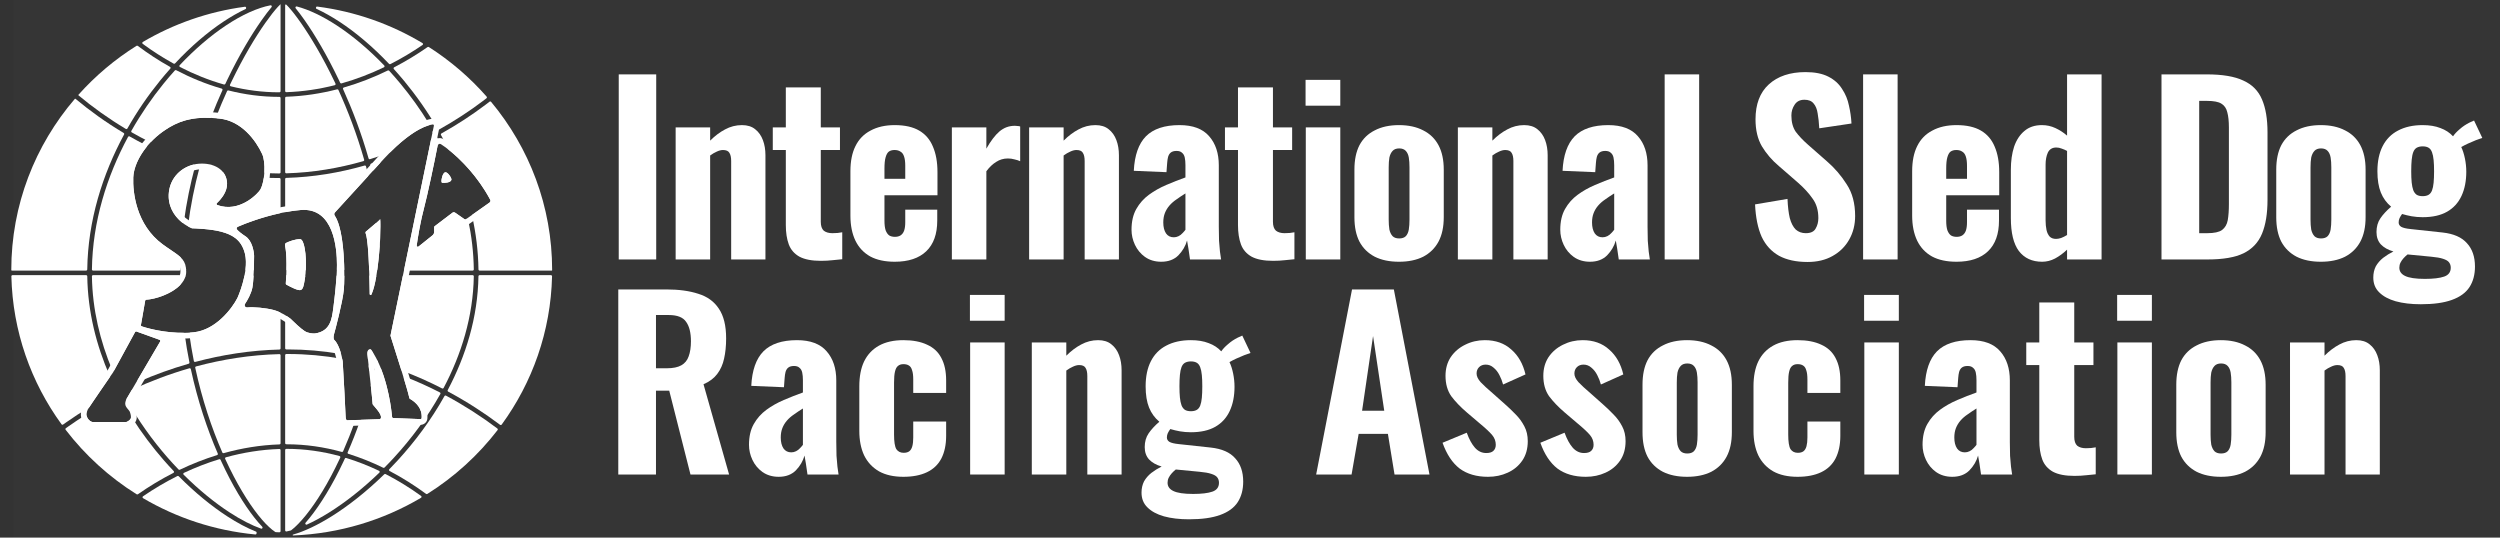 <svg width="186" height="40" viewBox="0 0 186 40" fill="none" xmlns="http://www.w3.org/2000/svg">
<rect x="0" y="0" width="186" height="40" fill="#333333" stroke="none"/>
<rect width="185" height="40" transform="translate(1)" fill="white" fill-opacity="0.01"/>
<path d="M36.205 7.188C36.237 7.225 36.232 7.281 36.193 7.311C36.094 7.387 35.995 7.463 35.894 7.539C34.908 8.282 33.83 8.989 32.676 9.632C32.635 9.655 32.583 9.64 32.56 9.6C31.809 8.3 30.959 7.095 30.06 6.01C29.811 5.711 29.559 5.421 29.304 5.14C29.266 5.098 29.278 5.032 29.328 5.006C30.205 4.551 31.036 4.044 31.811 3.502C31.84 3.482 31.878 3.481 31.907 3.5C33.512 4.525 34.96 5.769 36.205 7.188Z" fill="white"/>
<path d="M10.154 3.41C10.184 3.391 10.223 3.393 10.252 3.414C10.999 3.974 11.8 4.501 12.648 4.974C12.696 5.001 12.707 5.064 12.671 5.105C12.41 5.397 12.152 5.7 11.899 6.012C11.028 7.085 10.206 8.275 9.479 9.56C9.455 9.601 9.401 9.616 9.36 9.591C8.082 8.828 6.902 7.979 5.838 7.093C5.826 7.082 5.824 7.063 5.835 7.051C7.09 5.647 8.544 4.419 10.154 3.41Z" fill="white"/>
<path d="M5.567 7.357C2.617 10.797 0.84 15.239 0.84 20.089C0.84 20.112 0.859 20.131 0.883 20.131H6.406C6.453 20.131 6.492 20.093 6.492 20.047C6.54 16.409 7.629 12.972 9.232 10.006C9.253 9.966 9.239 9.916 9.2 9.892C7.898 9.117 6.698 8.253 5.618 7.353C5.603 7.34 5.58 7.342 5.567 7.357Z" fill="white"/>
<path d="M4.577 31.566C4.604 31.604 4.658 31.613 4.696 31.585C4.769 31.533 4.843 31.481 4.917 31.428C5.458 31.048 6.024 30.677 6.614 30.32C6.625 30.313 6.634 30.305 6.641 30.294C6.934 29.851 7.747 28.671 8.163 28.066C8.18 28.042 8.183 28.012 8.171 27.985C7.172 25.711 6.532 23.206 6.493 20.555C6.492 20.509 6.454 20.471 6.407 20.471H0.931C0.883 20.471 0.845 20.511 0.846 20.558C0.943 24.658 2.31 28.449 4.577 31.566Z" fill="white"/>
<path d="M6.313 30.907C6.37 30.871 6.446 30.912 6.462 30.978C6.476 31.035 6.499 31.09 6.533 31.142C6.623 31.279 6.77 31.379 6.87 31.396C6.874 31.397 6.878 31.397 6.882 31.397H9.386C9.396 31.397 9.406 31.396 9.416 31.392C9.534 31.345 9.744 31.22 9.744 31.057C9.744 31.03 9.784 31.017 9.799 31.04C10.531 32.202 11.344 33.276 12.19 34.245C12.432 34.522 12.677 34.79 12.924 35.05C12.963 35.091 12.951 35.159 12.9 35.185C11.965 35.661 11.082 36.198 10.261 36.772C10.233 36.792 10.195 36.793 10.166 36.775C8.126 35.498 6.336 33.87 4.884 31.977C4.854 31.939 4.863 31.885 4.901 31.858C4.972 31.807 5.043 31.756 5.115 31.706C5.501 31.434 5.901 31.168 6.313 30.907Z" fill="white"/>
<path d="M9.404 29.696C9.403 29.695 9.403 29.694 9.404 29.693L9.796 29.025C9.804 29.01 9.817 28.998 9.833 28.991C11.177 28.37 12.602 27.829 14.091 27.4C14.138 27.387 14.188 27.416 14.198 27.464C14.706 29.817 15.42 31.941 16.203 33.744C16.223 33.791 16.198 33.845 16.149 33.86C15.19 34.156 14.264 34.524 13.381 34.947C13.347 34.963 13.307 34.956 13.282 34.929C13.003 34.64 12.727 34.339 12.454 34.026C11.34 32.752 10.289 31.296 9.404 29.696Z" fill="white"/>
<path d="M10.351 28.386C10.275 28.419 10.2 28.335 10.242 28.264L11.918 25.406C11.945 25.36 11.924 25.301 11.874 25.283L10.156 24.663C10.116 24.648 10.072 24.665 10.051 24.702L8.505 27.538C8.471 27.6 8.379 27.596 8.351 27.53C7.449 25.381 6.877 23.032 6.839 20.557C6.838 20.51 6.877 20.471 6.925 20.471H13.341C13.388 20.471 13.426 20.509 13.426 20.556C13.428 20.751 13.431 20.945 13.436 21.138C13.437 21.16 13.429 21.182 13.413 21.198C12.762 21.877 11.547 22.262 10.884 22.297C10.843 22.299 10.809 22.329 10.802 22.369L10.484 24.185C10.477 24.226 10.5 24.265 10.539 24.279C11.105 24.472 12.331 24.77 13.649 24.763C13.693 24.763 13.73 24.794 13.736 24.837C13.835 25.563 13.955 26.273 14.094 26.964C14.102 27.008 14.076 27.05 14.033 27.063C12.756 27.428 11.525 27.876 10.351 28.386Z" fill="white"/>
<path d="M14.082 24.841C14.075 24.792 14.112 24.748 14.162 24.744C14.244 24.738 14.327 24.731 14.41 24.723C16.054 24.553 17.264 22.951 17.663 22.172C17.823 21.808 18.05 21.197 18.184 20.54C18.192 20.5 18.227 20.471 18.268 20.471H18.778C18.827 20.471 18.866 20.512 18.863 20.561C18.844 20.901 18.816 21.211 18.776 21.407C18.684 21.865 18.4 22.358 18.23 22.607C18.198 22.654 18.19 22.714 18.211 22.767C18.241 22.841 18.32 22.883 18.399 22.875C18.882 22.826 19.779 22.911 20.36 23.065C20.517 23.106 20.675 23.168 20.825 23.237C20.855 23.251 20.874 23.28 20.874 23.313V25.921C20.874 25.967 20.837 26.005 20.79 26.006C18.625 26.062 16.523 26.393 14.528 26.926C14.481 26.938 14.432 26.909 14.422 26.86C14.291 26.203 14.177 25.53 14.082 24.841Z" fill="white"/>
<path d="M13.813 20.524C13.819 20.503 13.799 20.488 13.786 20.505C13.775 20.52 13.769 20.538 13.769 20.557C13.769 20.578 13.797 20.583 13.803 20.562C13.805 20.556 13.806 20.549 13.808 20.543C13.81 20.537 13.812 20.53 13.813 20.524Z" fill="white"/>
<path d="M18.351 20.131C18.299 20.131 18.259 20.086 18.265 20.035C18.313 19.624 18.31 19.215 18.22 18.856C17.946 17.768 17.192 17.441 16.465 17.24C15.694 17.028 14.453 16.99 14.298 16.986C14.287 16.985 14.276 16.983 14.267 16.979C14.188 16.946 14.111 16.91 14.035 16.87C14.004 16.854 13.987 16.82 13.991 16.786C14.178 15.29 14.474 13.845 14.841 12.474C14.853 12.428 14.902 12.401 14.948 12.414C15.482 12.569 16.026 12.704 16.579 12.819C16.599 12.823 16.617 12.834 16.629 12.85C16.785 13.061 16.88 13.32 16.893 13.627C16.919 14.267 16.451 14.819 16.138 15.11C16.092 15.152 16.104 15.229 16.163 15.251C17.821 15.871 19.226 14.373 19.375 14.094C19.486 13.889 19.567 13.604 19.617 13.293C19.624 13.249 19.663 13.218 19.707 13.22C20.029 13.236 20.354 13.244 20.681 13.244C20.7 13.244 20.719 13.244 20.738 13.244C20.755 13.244 20.771 13.244 20.787 13.244C20.835 13.243 20.874 13.282 20.874 13.329V15.785C20.874 15.825 20.846 15.86 20.806 15.868C19.502 16.152 18.326 16.59 17.694 16.87C17.606 16.909 17.575 17.011 17.639 17.082C17.749 17.203 17.946 17.378 18.262 17.581C18.742 17.887 18.89 18.672 18.905 19.026C18.905 19.276 18.9 19.656 18.886 20.049C18.885 20.095 18.847 20.131 18.801 20.131H18.351Z" fill="white"/>
<path d="M13.847 20.038C13.842 19.963 13.77 19.97 13.769 20.046C13.769 20.066 13.776 20.084 13.787 20.099C13.812 20.13 13.851 20.097 13.848 20.056C13.848 20.05 13.848 20.044 13.847 20.038Z" fill="white"/>
<path d="M13.683 16.499C13.674 16.563 13.6 16.595 13.549 16.554C12.89 16.029 12.447 15.22 12.569 14.264C12.706 13.187 13.486 12.479 14.37 12.252C14.386 12.248 14.402 12.249 14.417 12.254C14.43 12.258 14.444 12.262 14.457 12.266C14.501 12.28 14.526 12.325 14.514 12.37C14.162 13.685 13.874 15.068 13.683 16.499Z" fill="white"/>
<path d="M10.899 10.939C10.933 10.896 10.919 10.832 10.87 10.808C10.453 10.598 10.044 10.379 9.645 10.151C9.603 10.127 9.549 10.142 9.527 10.185C7.953 13.104 6.887 16.48 6.839 20.045C6.838 20.093 6.877 20.131 6.924 20.131H13.341C13.388 20.131 13.426 20.093 13.427 20.047C13.429 19.761 13.436 19.476 13.448 19.193C13.449 19.169 13.44 19.146 13.422 19.13C13.246 18.965 13.018 18.811 12.739 18.622C12.549 18.494 12.335 18.35 12.098 18.176C10.127 16.726 9.872 14.307 9.915 13.202C9.943 12.494 10.305 11.678 10.899 10.939Z" fill="white"/>
<path d="M15.624 8.77C15.661 8.771 15.695 8.749 15.708 8.715C15.979 8.014 16.261 7.344 16.549 6.709C16.57 6.662 16.544 6.606 16.494 6.592C15.307 6.25 14.175 5.781 13.111 5.224C13.077 5.206 13.034 5.213 13.008 5.242C12.725 5.556 12.445 5.883 12.171 6.221C11.307 7.285 10.494 8.465 9.774 9.736C9.751 9.777 9.765 9.828 9.806 9.851C10.241 10.1 10.687 10.338 11.143 10.563C11.177 10.58 11.218 10.573 11.244 10.545C11.5 10.278 11.787 10.026 12.098 9.801C13.264 8.957 14.332 8.718 15.624 8.77Z" fill="white"/>
<path d="M15.482 12.209C15.606 12.242 15.731 12.275 15.857 12.306C15.738 12.264 15.612 12.232 15.482 12.209Z" fill="white"/>
<path d="M19.67 12.791C19.667 12.838 19.703 12.879 19.751 12.882C20.059 12.896 20.369 12.904 20.681 12.904C20.717 12.904 20.753 12.904 20.789 12.904C20.836 12.903 20.874 12.865 20.874 12.819V7.292C20.874 7.245 20.835 7.207 20.788 7.207C20.777 7.207 20.767 7.207 20.756 7.207C19.458 7.207 18.199 7.034 16.994 6.728C16.954 6.717 16.912 6.737 16.895 6.775C16.618 7.382 16.346 8.021 16.085 8.69C16.064 8.742 16.101 8.8 16.158 8.805C16.217 8.811 16.276 8.816 16.336 8.823C17.963 8.993 19.033 10.438 19.504 11.459C19.644 11.762 19.697 12.276 19.67 12.791Z" fill="white"/>
<path d="M21.217 18.305C21.217 18.308 21.217 18.311 21.218 18.314C21.307 18.757 21.323 19.43 21.311 20.044C21.311 20.092 21.349 20.131 21.397 20.131H21.559V20.471H21.302C21.3 20.471 21.299 20.473 21.299 20.474C21.289 20.711 21.276 20.925 21.263 21.097C21.261 21.131 21.278 21.162 21.308 21.178C21.631 21.353 22.177 21.641 22.372 21.577C22.55 21.518 22.6 21.224 22.649 20.942C22.656 20.898 22.664 20.854 22.672 20.811C22.686 20.733 22.699 20.651 22.71 20.566C22.717 20.515 22.677 20.471 22.626 20.471H22.415V20.131H22.671C22.716 20.131 22.753 20.096 22.756 20.051C22.808 18.986 22.637 17.793 22.329 17.793C21.946 17.793 21.515 17.962 21.291 18.071C21.262 18.085 21.239 18.108 21.224 18.134C21.218 18.144 21.216 18.156 21.216 18.167V18.297C21.216 18.3 21.216 18.303 21.217 18.305Z" fill="white"/>
<path d="M21.216 23.594C21.216 23.528 21.289 23.487 21.345 23.523C21.453 23.593 21.542 23.656 21.602 23.702C21.844 23.943 22.398 24.468 22.672 24.638C22.946 24.808 23.299 24.822 23.442 24.808C24.574 24.647 24.693 23.728 24.794 22.946L24.794 22.945L24.794 22.944L24.799 22.907C24.803 22.875 24.808 22.842 24.812 22.81C24.875 22.34 24.984 21.396 25.038 20.551C25.041 20.506 25.078 20.471 25.123 20.471H25.533C25.58 20.471 25.619 20.509 25.619 20.556C25.616 20.979 25.602 21.326 25.582 21.534C25.497 22.47 24.94 24.553 24.855 24.85C24.791 25.074 24.822 25.215 24.849 25.266C24.853 25.273 24.857 25.278 24.863 25.282C25.077 25.482 25.237 25.856 25.344 26.213C25.362 26.272 25.31 26.329 25.248 26.319C24.012 26.111 22.739 25.998 21.436 25.998C21.391 25.998 21.347 25.998 21.303 25.998C21.255 25.999 21.216 25.96 21.216 25.913V23.594Z" fill="white"/>
<path d="M25.063 20.043C25.061 20.091 25.1 20.131 25.149 20.131H25.529C25.577 20.131 25.616 20.093 25.615 20.045C25.588 18.658 25.424 16.81 24.904 16.042C24.855 15.971 24.856 15.874 24.914 15.811L27.38 13.111C27.399 13.09 27.407 13.061 27.4 13.034C27.345 12.813 27.289 12.594 27.23 12.377C27.218 12.331 27.17 12.304 27.124 12.317C25.268 12.848 23.314 13.178 21.3 13.235C21.253 13.236 21.216 13.274 21.216 13.32V15.683C21.216 15.736 21.265 15.776 21.318 15.767C21.667 15.704 22.021 15.655 22.372 15.625C24.855 15.412 25.069 18.516 25.069 19.706C25.069 19.812 25.067 19.925 25.063 20.043Z" fill="white"/>
<path d="M27.48 20.559C27.478 20.511 27.517 20.471 27.565 20.471H27.909C27.962 20.471 28.002 20.518 27.993 20.57C27.898 21.118 27.779 21.597 27.635 21.909C27.601 21.983 27.507 21.958 27.506 21.876C27.501 21.488 27.493 21.031 27.48 20.559Z" fill="white"/>
<path d="M27.989 20.131C28.031 20.131 28.067 20.1 28.073 20.058C28.153 19.491 28.212 18.885 28.251 18.329C28.212 17.77 28.156 17.217 28.086 16.671C28.077 16.604 27.996 16.573 27.944 16.618C27.839 16.708 27.722 16.808 27.607 16.905L27.607 16.905C27.466 17.024 27.329 17.14 27.225 17.231C27.191 17.26 27.186 17.309 27.202 17.35C27.341 17.691 27.42 18.861 27.463 20.049C27.465 20.095 27.503 20.131 27.549 20.131H27.989Z" fill="white"/>
<path d="M27.752 26.232C27.763 26.25 27.767 26.271 27.763 26.292C27.734 26.449 27.704 26.605 27.673 26.759C27.663 26.808 27.614 26.838 27.567 26.825C27.523 26.813 27.479 26.801 27.436 26.79C27.401 26.781 27.376 26.752 27.372 26.716C27.356 26.564 27.344 26.447 27.338 26.381C27.306 26.041 27.462 25.979 27.565 25.992C27.584 25.995 27.601 26.007 27.612 26.022C27.66 26.09 27.706 26.16 27.752 26.232Z" fill="white"/>
<path d="M25.407 26.691C25.442 26.697 25.469 26.724 25.475 26.759C25.484 26.807 25.491 26.851 25.497 26.891C25.568 28.11 25.711 30.624 25.711 30.93C25.711 31.209 25.782 31.274 25.827 31.272C25.831 31.272 25.835 31.271 25.84 31.271C25.843 31.27 25.848 31.27 25.852 31.269L26.319 31.253C26.38 31.251 26.423 31.31 26.403 31.366C26.127 32.146 25.832 32.884 25.527 33.575C25.51 33.614 25.467 33.633 25.425 33.622C24.121 33.261 22.751 33.055 21.334 33.055C21.323 33.055 21.313 33.055 21.302 33.055C21.255 33.055 21.216 33.017 21.216 32.97L21.216 26.423C21.216 26.377 21.254 26.339 21.301 26.338C21.346 26.338 21.391 26.338 21.436 26.338C22.794 26.338 24.121 26.463 25.407 26.691Z" fill="white"/>
<path d="M27.468 27.599C27.47 27.613 27.49 27.614 27.493 27.6C27.519 27.487 27.544 27.374 27.568 27.261C27.578 27.217 27.551 27.173 27.507 27.161C27.464 27.15 27.423 27.185 27.428 27.229C27.435 27.295 27.442 27.363 27.45 27.433L27.468 27.599Z" fill="white"/>
<path d="M26.87 31.234C26.834 31.235 26.803 31.258 26.792 31.291C26.502 32.127 26.19 32.915 25.867 33.652C25.846 33.698 25.871 33.752 25.92 33.767C26.819 34.046 27.684 34.396 28.51 34.801C28.543 34.817 28.583 34.811 28.609 34.784C28.853 34.539 29.096 34.285 29.335 34.023C30.597 32.648 31.785 31.061 32.761 29.312C32.785 29.27 32.769 29.218 32.726 29.196C31.902 28.773 31.044 28.383 30.155 28.036C30.089 28.01 30.022 28.071 30.043 28.139C30.255 28.84 30.419 29.411 30.456 29.61C30.461 29.638 30.477 29.662 30.502 29.676C30.947 29.928 31.427 30.391 31.37 31.108C31.366 31.151 31.328 31.183 31.283 31.182L29.254 31.103C29.211 31.101 29.176 31.068 29.172 31.025C29.102 30.235 28.872 28.761 28.352 27.439C28.342 27.415 28.322 27.396 28.297 27.389C28.2 27.359 28.102 27.33 28.004 27.301C27.956 27.287 27.907 27.317 27.896 27.365C27.801 27.803 27.698 28.233 27.589 28.654C27.587 28.664 27.586 28.674 27.587 28.684C27.656 29.324 27.714 29.885 27.722 30.049C27.723 30.069 27.73 30.088 27.743 30.103C27.768 30.133 27.795 30.164 27.823 30.197L27.823 30.197L27.823 30.197C28.104 30.524 28.482 30.964 28.3 31.165C28.288 31.179 28.269 31.185 28.25 31.186L26.87 31.234Z" fill="white"/>
<path d="M29.905 27.576C29.88 27.566 29.861 27.546 29.853 27.521C29.578 26.631 29.269 25.658 29.057 24.998C29.052 24.985 29.052 24.97 29.054 24.956L29.968 20.539C29.976 20.5 30.011 20.471 30.052 20.471H35.165C35.213 20.471 35.251 20.51 35.251 20.557C35.202 23.553 34.325 26.365 33.006 28.862C32.984 28.903 32.933 28.919 32.891 28.898C31.939 28.409 30.942 27.963 29.905 27.576Z" fill="white"/>
<path d="M28.001 26.865C28.011 26.817 28.074 26.809 28.095 26.852C28.103 26.867 28.11 26.883 28.118 26.898C28.135 26.935 28.101 26.975 28.061 26.963C28.018 26.951 27.992 26.908 28.001 26.865Z" fill="white"/>
<path d="M30.157 20.131C30.103 20.131 30.062 20.082 30.073 20.029L32.069 10.379C32.074 10.354 32.091 10.333 32.114 10.321C32.207 10.273 32.3 10.224 32.392 10.174C32.434 10.152 32.485 10.167 32.508 10.208C32.562 10.307 32.616 10.407 32.67 10.507C32.702 10.569 32.636 10.684 32.593 10.757C32.588 10.768 32.582 10.777 32.578 10.785C32.569 10.8 32.563 10.818 32.559 10.836C32.309 12.126 31.791 14.58 31.533 15.54C31.29 16.443 31.086 17.657 31.002 18.268C30.992 18.343 31.079 18.391 31.139 18.343L32.176 17.512C32.256 17.448 32.303 17.351 32.303 17.248V16.9C32.303 16.873 32.316 16.848 32.337 16.832L33.659 15.828C33.718 15.783 33.8 15.781 33.861 15.824L34.565 16.313C34.595 16.334 34.635 16.334 34.664 16.313L34.696 16.29C34.746 16.255 34.816 16.282 34.829 16.341C35.085 17.544 35.234 18.783 35.251 20.045C35.252 20.093 35.213 20.131 35.166 20.131H30.157Z" fill="white"/>
<path d="M32.222 9.879C32.2 9.891 32.174 9.871 32.179 9.847L32.195 9.772C32.201 9.742 32.241 9.736 32.256 9.762C32.28 9.804 32.265 9.856 32.222 9.879Z" fill="white"/>
<path d="M31.873 9.332C31.928 9.316 31.953 9.253 31.924 9.204C31.269 8.135 30.548 7.136 29.79 6.222C29.516 5.891 29.237 5.572 28.954 5.264C28.929 5.236 28.888 5.229 28.853 5.245C27.817 5.751 26.721 6.182 25.579 6.51C25.529 6.525 25.503 6.58 25.524 6.627C26.218 8.158 26.883 9.896 27.421 11.784C27.434 11.829 27.483 11.856 27.529 11.842C28.033 11.686 28.529 11.516 29.017 11.332C29.029 11.328 29.039 11.321 29.048 11.312C30.135 10.228 31.115 9.561 31.873 9.332Z" fill="white"/>
<path d="M28.279 12.127C28.338 12.062 28.27 11.96 28.186 11.988C27.997 12.051 27.806 12.112 27.615 12.171C27.571 12.185 27.545 12.231 27.557 12.275C27.588 12.389 27.619 12.505 27.648 12.62C27.665 12.686 27.749 12.707 27.795 12.657L28.279 12.127Z" fill="white"/>
<path d="M35.155 15.966C35.126 15.986 35.113 16.021 35.121 16.054C35.411 17.348 35.579 18.683 35.598 20.047C35.598 20.093 35.636 20.131 35.684 20.131H41.052C41.066 20.131 41.079 20.119 41.079 20.104L41.079 20.089C41.079 15.342 39.376 10.986 36.539 7.579C36.509 7.543 36.456 7.538 36.42 7.566C36.315 7.648 36.208 7.729 36.101 7.81C35.103 8.562 34.012 9.277 32.844 9.928C32.803 9.951 32.788 10.003 32.81 10.044C33.004 10.396 33.191 10.755 33.37 11.12C33.375 11.132 33.383 11.141 33.393 11.149C34.296 11.867 35.56 13.151 36.472 14.856C36.512 14.931 36.49 15.024 36.42 15.072L35.155 15.966Z" fill="white"/>
<path d="M31.795 36.748C31.765 36.767 31.727 36.765 31.698 36.744C30.858 36.125 29.952 35.549 28.989 35.044C28.938 35.017 28.927 34.949 28.968 34.908C29.178 34.694 29.387 34.474 29.594 34.248C30.87 32.856 32.076 31.247 33.068 29.47C33.091 29.429 33.142 29.414 33.183 29.436C34.565 30.177 35.845 31.008 37.002 31.88C37.04 31.908 37.047 31.962 37.019 31.999C35.58 33.869 33.81 35.48 31.795 36.748Z" fill="white"/>
<path d="M41.073 20.558C41.074 20.511 41.036 20.471 40.988 20.471H35.683C35.636 20.471 35.598 20.509 35.597 20.555C35.549 23.617 34.654 26.483 33.311 29.022C33.289 29.063 33.305 29.114 33.346 29.137C34.743 29.886 36.036 30.726 37.205 31.606C37.243 31.635 37.298 31.627 37.326 31.588C39.602 28.467 40.976 24.668 41.073 20.558Z" fill="white"/>
<path d="M21.81 39.84C21.778 39.841 21.764 39.8 21.79 39.781C21.798 39.775 21.807 39.771 21.817 39.768C22.646 39.534 23.633 39.066 24.683 38.408C25.926 37.629 27.276 36.572 28.589 35.286C28.615 35.261 28.655 35.254 28.688 35.271C29.623 35.752 30.507 36.303 31.328 36.896C31.378 36.932 31.374 37.006 31.322 37.037C28.523 38.693 25.28 39.698 21.81 39.84Z" fill="white"/>
<path d="M10.646 37.066C10.592 37.035 10.59 36.959 10.641 36.924C11.439 36.377 12.294 35.868 13.196 35.417C13.229 35.4 13.269 35.407 13.296 35.433C14.502 36.651 15.741 37.657 16.892 38.406C17.652 38.9 18.38 39.287 19.041 39.549C19.137 39.587 19.101 39.774 18.997 39.765C15.966 39.476 13.132 38.527 10.646 37.066Z" fill="white"/>
<path d="M18.218 0.502C18.316 0.489 18.355 0.633 18.265 0.675C17.73 0.927 17.177 1.243 16.617 1.615C15.43 2.404 14.2 3.455 13.024 4.718C12.997 4.747 12.954 4.754 12.92 4.735C12.109 4.289 11.34 3.792 10.62 3.263C10.571 3.227 10.575 3.153 10.627 3.122C12.904 1.781 15.473 0.869 18.218 0.502Z" fill="white"/>
<path d="M31.432 3.206C31.485 3.237 31.487 3.312 31.436 3.347C30.687 3.86 29.887 4.339 29.046 4.769C29.012 4.786 28.97 4.779 28.944 4.751C27.733 3.474 26.469 2.41 25.253 1.614C24.674 1.236 24.105 0.916 23.555 0.662C23.465 0.62 23.502 0.476 23.601 0.489C26.44 0.855 29.093 1.802 31.432 3.206Z" fill="white"/>
<path d="M20.864 0.32C20.869 0.32 20.874 0.324 20.874 0.33V6.782C20.874 6.829 20.836 6.867 20.789 6.867C20.778 6.867 20.767 6.867 20.756 6.867C19.521 6.867 18.321 6.706 17.17 6.421C17.118 6.408 17.091 6.351 17.113 6.303C17.149 6.226 17.186 6.151 17.222 6.075C18.108 4.233 19.015 2.735 19.743 1.7C20.107 1.183 20.424 0.783 20.67 0.515C20.739 0.439 20.802 0.375 20.857 0.323C20.859 0.321 20.861 0.32 20.864 0.32Z" fill="white"/>
<path d="M20.124 0.394C20.202 0.379 20.253 0.471 20.202 0.532C19.985 0.79 19.735 1.117 19.462 1.506C18.723 2.557 17.806 4.071 16.913 5.929C16.863 6.032 16.814 6.136 16.765 6.241C16.747 6.278 16.704 6.298 16.664 6.287C15.518 5.962 14.422 5.516 13.39 4.985C13.34 4.959 13.329 4.893 13.367 4.852C14.501 3.649 15.679 2.647 16.812 1.894C18.013 1.095 19.151 0.583 20.124 0.394Z" fill="white"/>
<path d="M16.542 33.666C16.559 33.706 16.603 33.726 16.644 33.714C17.973 33.343 19.363 33.111 20.791 33.064C20.837 33.063 20.874 33.025 20.874 32.979L20.874 26.431C20.874 26.384 20.834 26.345 20.786 26.347C18.643 26.402 16.562 26.732 14.587 27.262C14.543 27.274 14.517 27.318 14.526 27.362C15.035 29.729 15.754 31.862 16.542 33.666Z" fill="white"/>
<path d="M16.308 34.167C16.349 34.154 16.393 34.174 16.411 34.213C16.429 34.253 16.447 34.292 16.465 34.331C17.28 36.105 18.154 37.538 18.94 38.53C19.136 38.777 19.326 38.998 19.511 39.19C19.573 39.255 19.509 39.361 19.424 39.331C18.737 39.088 17.941 38.683 17.085 38.126C15.992 37.415 14.815 36.465 13.661 35.316C13.62 35.274 13.632 35.205 13.685 35.18C14.524 34.786 15.401 34.444 16.308 34.167Z" fill="white"/>
<path d="M20.478 39.578C20.49 39.585 20.503 39.59 20.516 39.591C20.594 39.598 20.669 39.602 20.742 39.602C20.75 39.602 20.758 39.601 20.767 39.601C20.775 39.601 20.784 39.601 20.793 39.601C20.838 39.6 20.874 39.562 20.874 39.517V33.489C20.874 33.441 20.834 33.403 20.786 33.405C19.418 33.451 18.085 33.67 16.808 34.022C16.757 34.036 16.731 34.091 16.753 34.138C16.761 34.156 16.768 34.172 16.776 34.189C17.584 35.946 18.444 37.354 19.209 38.32C19.592 38.804 19.948 39.172 20.258 39.418C20.336 39.48 20.409 39.533 20.478 39.578Z" fill="white"/>
<path d="M22.734 38.892C22.673 38.961 22.748 39.067 22.832 39.029C23.347 38.796 23.907 38.493 24.496 38.124C25.679 37.383 26.965 36.382 28.223 35.166C28.265 35.125 28.254 35.055 28.201 35.029C27.419 34.656 26.604 34.332 25.759 34.074C25.718 34.061 25.674 34.081 25.657 34.12C25.624 34.191 25.591 34.262 25.558 34.332C24.726 36.107 23.835 37.539 23.037 38.532C22.934 38.659 22.833 38.779 22.734 38.892Z" fill="white"/>
<path d="M25.314 34.046C25.336 33.999 25.31 33.943 25.259 33.929C24.005 33.589 22.69 33.395 21.334 33.395C21.323 33.395 21.312 33.395 21.301 33.395C21.254 33.395 21.216 33.433 21.216 33.48V39.458C21.216 39.511 21.264 39.551 21.316 39.541C21.416 39.522 21.52 39.498 21.628 39.469C21.639 39.467 21.649 39.462 21.657 39.455C21.673 39.443 21.689 39.431 21.706 39.418C22.019 39.172 22.38 38.803 22.769 38.319C23.547 37.353 24.424 35.944 25.248 34.188C25.27 34.141 25.292 34.094 25.314 34.046Z" fill="white"/>
<path d="M25.179 6.694C25.162 6.656 25.119 6.636 25.079 6.647C23.862 6.96 22.596 7.155 21.299 7.198C21.253 7.2 21.216 7.237 21.216 7.283V12.81C21.216 12.858 21.256 12.896 21.304 12.895C23.285 12.838 25.208 12.512 27.035 11.989C27.08 11.976 27.107 11.929 27.094 11.884C26.552 9.982 25.88 8.232 25.179 6.694Z" fill="white"/>
<path d="M25.409 6.205C25.369 6.216 25.326 6.197 25.308 6.159C25.272 6.082 25.236 6.005 25.2 5.929C24.312 4.071 23.401 2.557 22.666 1.506C22.422 1.158 22.198 0.86 21.998 0.616C21.947 0.552 22.004 0.459 22.083 0.48C22.976 0.716 23.992 1.195 25.059 1.894C26.217 2.652 27.425 3.661 28.588 4.873C28.627 4.915 28.615 4.983 28.563 5.008C27.562 5.487 26.506 5.895 25.409 6.205Z" fill="white"/>
<path d="M21.298 0.344C21.29 0.336 21.28 0.332 21.269 0.331C21.241 0.328 21.216 0.35 21.216 0.379V6.773C21.216 6.821 21.256 6.859 21.304 6.858C22.537 6.816 23.742 6.633 24.904 6.34C24.956 6.327 24.983 6.27 24.96 6.222C24.937 6.173 24.913 6.124 24.89 6.075C24.01 4.233 23.108 2.735 22.384 1.7C22.022 1.182 21.707 0.783 21.462 0.514C21.402 0.449 21.348 0.392 21.298 0.344Z" fill="white"/>
<path d="M32.851 13.538C32.821 13.296 32.956 12.859 33.117 12.819C33.302 12.773 33.609 13.244 33.587 13.372C33.55 13.594 33.06 13.622 32.904 13.598C32.874 13.593 32.855 13.569 32.851 13.538Z" fill="white"/>
<path fill-rule="evenodd" clip-rule="evenodd" d="M28.263 11.512L28.264 11.511C28.997 10.72 29.701 10.095 30.345 9.648C30.982 9.206 31.59 8.918 32.129 8.84C32.503 8.786 32.766 9.124 32.7 9.444L32.521 10.31C32.678 10.251 32.863 10.26 33.032 10.367C33.939 10.937 35.675 12.461 36.85 14.657C36.992 14.922 36.911 15.248 36.668 15.419L34.912 16.659C34.735 16.784 34.498 16.785 34.32 16.662L33.77 16.279L32.731 17.068V17.248C32.731 17.479 32.626 17.698 32.444 17.843L31.407 18.674C31.215 18.828 30.963 18.815 30.787 18.693L29.492 24.954C29.713 25.641 30.026 26.627 30.298 27.512C30.538 28.289 30.756 29.02 30.845 29.386C31.325 29.695 31.867 30.264 31.796 31.141C31.774 31.426 31.527 31.617 31.267 31.607L29.238 31.527C29.015 31.519 28.825 31.369 28.764 31.16C28.745 31.257 28.701 31.358 28.619 31.449C28.508 31.572 28.365 31.607 28.265 31.611L25.884 31.694C25.873 31.695 25.859 31.696 25.843 31.697C25.576 31.706 25.423 31.513 25.363 31.383C25.302 31.252 25.283 31.095 25.283 30.93C25.283 30.641 25.143 28.171 25.071 26.934C25.044 26.758 24.985 26.477 24.892 26.204C24.791 25.905 24.674 25.689 24.57 25.593C24.549 25.573 24.506 25.531 24.472 25.466L24.849 25.266C24.853 25.273 24.857 25.278 24.863 25.282C25.234 25.628 25.44 26.497 25.497 26.891C25.568 28.11 25.711 30.624 25.711 30.93C25.711 31.209 25.782 31.274 25.827 31.272C25.831 31.272 25.835 31.271 25.84 31.271C25.843 31.27 25.848 31.27 25.852 31.269L28.25 31.186C28.269 31.185 28.288 31.179 28.3 31.165C28.482 30.964 28.104 30.524 27.823 30.197L27.823 30.197L27.823 30.197C27.795 30.164 27.768 30.133 27.743 30.103C27.73 30.088 27.723 30.069 27.722 30.049C27.71 29.794 27.576 28.575 27.468 27.599C27.406 27.032 27.353 26.547 27.338 26.381C27.337 26.38 27.337 26.379 27.337 26.378C27.336 26.366 27.335 26.354 27.335 26.342C27.332 26.293 27.334 26.25 27.339 26.212C27.365 26.02 27.482 25.982 27.565 25.992C27.584 25.995 27.601 26.007 27.612 26.022C28.67 27.52 29.075 29.93 29.172 31.025C29.176 31.068 29.211 31.101 29.254 31.103L31.283 31.182C31.328 31.183 31.366 31.151 31.37 31.108C31.427 30.391 30.947 29.928 30.502 29.676C30.477 29.662 30.461 29.638 30.456 29.61C30.366 29.119 29.5 26.374 29.057 24.998C29.052 24.985 29.052 24.97 29.054 24.956L32.28 9.358C32.292 9.303 32.247 9.252 32.191 9.26C32.127 9.27 32.06 9.283 31.992 9.3C31.947 9.311 31.901 9.324 31.855 9.338C31.852 9.339 31.85 9.34 31.847 9.34C30.985 9.61 29.84 10.439 28.579 11.799L24.914 15.811C24.856 15.874 24.855 15.971 24.904 16.042C25.668 17.171 25.665 20.634 25.582 21.534C25.497 22.47 24.94 24.553 24.855 24.85C24.791 25.074 24.822 25.215 24.849 25.266L24.472 25.466C24.391 25.317 24.367 25.108 24.41 24.872C24.177 25.049 23.879 25.175 23.503 25.229L23.494 25.23L23.485 25.231C23.291 25.25 22.83 25.237 22.445 24.998C22.271 24.89 22.038 24.692 21.838 24.512C21.639 24.333 21.445 24.147 21.318 24.022C21.127 23.877 20.669 23.587 20.25 23.476C19.709 23.332 18.864 23.256 18.442 23.298C18.194 23.323 17.922 23.194 17.814 22.925C17.799 22.889 17.788 22.851 17.781 22.814C17.542 23.18 17.209 23.602 16.796 23.986C16.2 24.541 15.403 25.047 14.454 25.146C13.703 25.223 12.95 25.186 12.284 25.099C12.377 25.253 12.387 25.451 12.288 25.62L9.785 29.888C9.779 29.902 9.77 29.925 9.762 29.951C9.756 29.972 9.751 29.991 9.747 30.008C9.745 30.02 9.744 30.027 9.744 30.031C9.747 30.038 9.756 30.059 9.79 30.102C9.809 30.126 9.824 30.145 9.844 30.168C9.858 30.184 9.874 30.203 9.895 30.228C9.935 30.278 9.99 30.348 10.035 30.431L10.047 30.452L10.056 30.474C10.095 30.573 10.172 30.813 10.172 31.057C10.172 31.325 10.004 31.505 9.903 31.591C9.791 31.686 9.666 31.75 9.576 31.786C9.511 31.812 9.445 31.823 9.386 31.823H6.882C6.861 31.823 6.831 31.821 6.797 31.815C6.658 31.791 6.534 31.723 6.444 31.656C6.347 31.585 6.251 31.49 6.175 31.375C5.907 30.967 6.036 30.5 6.151 30.272C6.173 30.227 6.228 30.144 6.274 30.075C6.33 29.99 6.405 29.878 6.493 29.748C6.669 29.488 6.898 29.153 7.126 28.821C7.55 28.202 7.973 27.589 8.051 27.477L9.675 24.5C9.755 24.353 9.899 24.259 10.056 24.237C10.053 24.196 10.055 24.154 10.062 24.112L10.38 22.296C10.422 22.055 10.627 21.885 10.861 21.872C11.258 21.851 11.936 21.674 12.508 21.35C13.1 21.016 13.425 20.618 13.425 20.216C13.425 19.991 13.393 19.844 13.347 19.736C13.302 19.63 13.233 19.535 13.118 19.429C12.997 19.318 12.839 19.205 12.619 19.055C12.581 19.029 12.541 19.003 12.5 18.975C12.31 18.847 12.088 18.697 11.844 18.517C9.699 16.94 9.443 14.337 9.487 13.185C9.537 11.906 10.5 10.431 11.846 9.457C13.331 8.382 14.686 8.223 16.381 8.4C18.241 8.594 19.404 10.223 19.893 11.281C20.074 11.673 20.123 12.255 20.099 12.78C20.074 13.31 19.968 13.894 19.753 14.294C19.683 14.425 19.528 14.608 19.34 14.787C19.141 14.976 18.872 15.192 18.549 15.378C17.905 15.748 17.002 16.019 16.012 15.649C15.63 15.506 15.588 15.038 15.845 14.799C16.147 14.519 16.483 14.083 16.465 13.644C16.45 13.276 16.276 13.016 16 12.843C15.71 12.661 15.295 12.568 14.829 12.605C13.954 12.675 13.124 13.299 12.994 14.318C12.865 15.331 13.511 16.175 14.376 16.563C14.687 16.573 15.825 16.623 16.579 16.831C16.769 16.883 16.974 16.947 17.178 17.035C17.174 16.974 17.18 16.912 17.197 16.852C17.243 16.683 17.366 16.55 17.52 16.482C18.422 16.082 20.406 15.367 22.335 15.201C23.054 15.14 23.64 15.319 24.1 15.668C24.226 15.763 24.34 15.869 24.443 15.983C24.429 15.826 24.473 15.66 24.597 15.525L28.263 11.512ZM14.267 16.979C13.246 16.55 12.407 15.537 12.569 14.264C12.728 13.017 13.749 12.264 14.795 12.181C15.865 12.096 16.849 12.591 16.893 13.627C16.913 14.121 16.639 14.563 16.368 14.873C16.367 14.874 16.366 14.875 16.365 14.876C16.331 14.915 16.297 14.952 16.264 14.986C16.22 15.031 16.178 15.073 16.138 15.11C16.092 15.152 16.104 15.229 16.163 15.251C16.216 15.271 16.268 15.288 16.321 15.304C16.377 15.321 16.433 15.335 16.489 15.347C16.494 15.348 16.498 15.349 16.503 15.35C18.009 15.67 19.236 14.354 19.375 14.094C19.718 13.457 19.779 12.054 19.504 11.459C19.033 10.438 17.963 8.993 16.336 8.823C14.71 8.653 13.471 8.807 12.098 9.801C10.817 10.728 9.958 12.096 9.915 13.202C9.872 14.307 10.127 16.726 12.098 18.176C12.335 18.35 12.549 18.494 12.739 18.622C13.475 19.119 13.853 19.374 13.853 20.216C13.853 21.501 11.82 22.247 10.884 22.297C10.843 22.299 10.809 22.329 10.802 22.369L10.484 24.185C10.477 24.226 10.5 24.265 10.539 24.279C11.213 24.509 12.822 24.887 14.41 24.723C16.054 24.553 17.264 22.951 17.663 22.172C17.963 21.492 18.494 19.944 18.22 18.856C17.946 17.768 17.192 17.441 16.465 17.24C15.694 17.028 14.453 16.99 14.298 16.986C14.287 16.985 14.276 16.983 14.267 16.979ZM9.743 30.028C9.743 30.028 9.744 30.029 9.744 30.03C9.743 30.029 9.743 30.028 9.743 30.028ZM21.602 23.702C21.844 23.943 22.398 24.468 22.672 24.638C22.946 24.808 23.299 24.822 23.442 24.808C24.574 24.647 24.693 23.728 24.794 22.946L24.794 22.945L24.794 22.944C24.8 22.899 24.806 22.854 24.812 22.81C24.898 22.172 25.069 20.659 25.069 19.706C25.069 18.516 24.855 15.412 22.372 15.625C20.508 15.784 18.573 16.481 17.694 16.87C17.606 16.909 17.575 17.011 17.639 17.082C17.749 17.203 17.946 17.378 18.262 17.581C18.742 17.887 18.89 18.672 18.905 19.026C18.905 19.607 18.879 20.896 18.776 21.407C18.684 21.865 18.4 22.358 18.23 22.607C18.198 22.654 18.19 22.714 18.211 22.767C18.241 22.841 18.32 22.883 18.399 22.875C18.882 22.826 19.779 22.911 20.36 23.065C20.874 23.201 21.402 23.547 21.602 23.702ZM27.878 27.41C27.883 27.457 27.889 27.504 27.894 27.552L27.899 27.595C27.993 28.451 28.109 29.507 28.142 29.913C28.144 29.916 28.146 29.919 28.149 29.921L28.16 29.934C28.293 30.089 28.477 30.303 28.602 30.509C28.639 30.57 28.678 30.642 28.709 30.72C28.647 30.201 28.53 29.508 28.338 28.783C28.215 28.318 28.063 27.849 27.878 27.41ZM27.763 26.268C27.764 26.266 27.764 26.266 27.764 26.266C27.764 26.266 27.764 26.266 27.763 26.268ZM25.867 31.694L25.868 31.694C25.867 31.694 25.867 31.694 25.867 31.694ZM25.901 31.692C25.901 31.692 25.9 31.692 25.9 31.692C25.901 31.691 25.901 31.691 25.901 31.692ZM31.05 17.939C31.037 18.029 31.024 18.113 31.013 18.189C31.009 18.216 31.006 18.243 31.002 18.268C30.992 18.343 31.079 18.391 31.139 18.343L32.176 17.512C32.256 17.448 32.303 17.351 32.303 17.248V16.9C32.303 16.873 32.316 16.848 32.337 16.832L33.659 15.828C33.718 15.783 33.8 15.781 33.861 15.824L34.565 16.313C34.595 16.334 34.635 16.334 34.664 16.313L36.42 15.072C36.49 15.024 36.512 14.931 36.472 14.856C35.335 12.732 33.653 11.261 32.803 10.726C32.706 10.664 32.581 10.723 32.559 10.836C32.309 12.126 31.791 14.58 31.533 15.54C31.337 16.27 31.165 17.204 31.063 17.858C31.059 17.885 31.054 17.912 31.05 17.939ZM27.89 16.664C27.8 16.742 27.702 16.824 27.607 16.905C27.466 17.024 27.329 17.14 27.225 17.231C27.191 17.26 27.186 17.309 27.202 17.35C27.376 17.775 27.455 19.492 27.489 20.923C27.494 21.135 27.498 21.341 27.501 21.535C27.503 21.644 27.505 21.75 27.506 21.851C27.506 21.859 27.506 21.868 27.506 21.876C27.507 21.958 27.601 21.983 27.635 21.909C27.64 21.898 27.646 21.886 27.651 21.874C27.689 21.787 27.726 21.688 27.76 21.578C27.818 21.398 27.87 21.19 27.918 20.963C28.189 19.676 28.308 17.787 28.318 16.858C28.318 16.811 28.319 16.767 28.318 16.725C28.318 16.51 28.311 16.365 28.297 16.318C28.292 16.301 28.286 16.297 28.279 16.305C28.242 16.355 28.124 16.462 27.975 16.591C27.948 16.615 27.919 16.639 27.89 16.664ZM27.809 18.508C27.846 18.037 27.869 17.593 27.881 17.231C27.806 17.294 27.734 17.356 27.667 17.413C27.709 17.589 27.739 17.803 27.763 18.022C27.78 18.172 27.795 18.335 27.809 18.508ZM21.743 19.685C21.744 20.126 21.726 20.565 21.705 20.907C21.821 20.967 21.943 21.028 22.057 21.077C22.102 21.096 22.142 21.112 22.178 21.124C22.194 21.058 22.209 20.975 22.227 20.87C22.234 20.827 22.242 20.78 22.251 20.734C22.349 20.209 22.36 19.496 22.299 18.916C22.269 18.625 22.222 18.391 22.171 18.241C22.169 18.238 22.168 18.234 22.167 18.231C21.996 18.255 21.815 18.312 21.663 18.372C21.724 18.756 21.742 19.234 21.743 19.685ZM22.312 21.161C22.312 21.161 22.311 21.161 22.308 21.161C22.311 21.161 22.312 21.161 22.312 21.161ZM6.87 31.396C6.77 31.379 6.623 31.279 6.533 31.142C6.387 30.92 6.448 30.632 6.533 30.462C6.601 30.328 8.362 27.778 8.416 27.701L8.417 27.699C8.417 27.699 8.417 27.698 8.417 27.698C8.418 27.697 8.418 27.697 8.418 27.696L8.419 27.695L10.051 24.702C10.072 24.665 10.116 24.648 10.156 24.663L11.874 25.283C11.924 25.301 11.945 25.36 11.918 25.406L9.404 29.693C9.402 29.696 9.401 29.698 9.4 29.7C9.388 29.727 9.315 29.896 9.316 30.037C9.318 30.206 9.423 30.331 9.524 30.45C9.575 30.511 9.625 30.57 9.658 30.632C9.687 30.703 9.744 30.887 9.744 31.057C9.744 31.22 9.534 31.345 9.416 31.392C9.406 31.396 9.396 31.397 9.386 31.397H6.882C6.878 31.397 6.874 31.397 6.87 31.396ZM32.851 13.538C32.821 13.296 32.956 12.859 33.117 12.819C33.302 12.773 33.609 13.244 33.587 13.372C33.55 13.594 33.06 13.622 32.904 13.598C32.874 13.593 32.855 13.569 32.851 13.538ZM21.207 18.261C21.367 18.979 21.316 20.395 21.263 21.097C21.261 21.131 21.278 21.162 21.308 21.178C21.631 21.353 22.177 21.641 22.372 21.577C22.55 21.518 22.6 21.224 22.649 20.942L22.649 20.942C22.656 20.898 22.664 20.854 22.672 20.811C22.886 19.664 22.715 17.793 22.329 17.793C21.946 17.793 21.515 17.962 21.291 18.071C21.221 18.105 21.19 18.185 21.207 18.261Z" fill="white"/>
<path d="M46.034 19.304V5.534H48.822V19.304H46.034Z" fill="white"/>
<path d="M50.268 19.304V9.478H52.835V10.464C53.186 10.112 53.554 9.835 53.94 9.631C54.336 9.415 54.756 9.308 55.198 9.308C55.606 9.308 55.934 9.41 56.184 9.614C56.444 9.818 56.637 10.09 56.762 10.43C56.886 10.758 56.949 11.132 56.949 11.552V19.304H54.399V11.977C54.399 11.705 54.353 11.501 54.263 11.365C54.183 11.229 54.025 11.161 53.787 11.161C53.651 11.161 53.498 11.2 53.328 11.28C53.169 11.348 53.005 11.444 52.835 11.569V19.304H50.268Z" fill="white"/>
<path d="M61.083 19.406C60.403 19.406 59.87 19.304 59.484 19.1C59.099 18.884 58.833 18.578 58.685 18.182C58.538 17.785 58.465 17.303 58.465 16.737V11.161H57.495V9.478H58.465V6.503H61.066V9.478H62.493V11.161H61.066V16.499C61.066 16.805 61.139 17.026 61.286 17.162C61.445 17.286 61.66 17.349 61.932 17.349C62.069 17.349 62.199 17.343 62.324 17.332C62.448 17.309 62.562 17.292 62.663 17.281V19.287C62.505 19.309 62.278 19.332 61.983 19.355C61.689 19.389 61.389 19.406 61.083 19.406Z" fill="white"/>
<path d="M66.569 19.474C65.844 19.474 65.237 19.343 64.75 19.083C64.263 18.811 63.895 18.42 63.645 17.91C63.396 17.388 63.271 16.765 63.271 16.04V12.742C63.271 11.994 63.396 11.37 63.645 10.872C63.895 10.362 64.269 9.976 64.767 9.716C65.266 9.444 65.867 9.308 66.569 9.308C67.317 9.308 67.924 9.444 68.388 9.716C68.853 9.988 69.193 10.384 69.408 10.906C69.635 11.427 69.748 12.062 69.748 12.81V14.527H65.804V16.431C65.804 16.714 65.832 16.946 65.889 17.128C65.957 17.309 66.048 17.439 66.161 17.519C66.275 17.587 66.416 17.621 66.586 17.621C66.745 17.621 66.881 17.587 66.994 17.519C67.119 17.439 67.21 17.32 67.266 17.162C67.323 17.003 67.351 16.793 67.351 16.533V15.598H69.731V16.414C69.731 17.411 69.459 18.17 68.915 18.692C68.371 19.213 67.589 19.474 66.569 19.474ZM65.804 13.303H67.351V12.334C67.351 12.05 67.323 11.824 67.266 11.654C67.21 11.472 67.119 11.348 66.994 11.28C66.881 11.2 66.734 11.161 66.552 11.161C66.382 11.161 66.24 11.2 66.127 11.28C66.025 11.359 65.946 11.501 65.889 11.705C65.832 11.897 65.804 12.175 65.804 12.538V13.303Z" fill="white"/>
<path d="M70.819 19.304V9.478H73.385V11.059C73.714 10.481 74.037 10.056 74.355 9.784C74.683 9.5 75.069 9.359 75.51 9.359C75.59 9.359 75.658 9.364 75.715 9.376C75.782 9.376 75.845 9.387 75.901 9.41V11.994C75.777 11.937 75.635 11.892 75.477 11.858C75.318 11.812 75.153 11.79 74.984 11.79C74.666 11.79 74.377 11.875 74.117 12.045C73.856 12.203 73.612 12.436 73.385 12.742V19.304H70.819Z" fill="white"/>
<path d="M76.567 19.304V9.478H79.133V10.464C79.485 10.112 79.853 9.835 80.239 9.631C80.635 9.415 81.055 9.308 81.496 9.308C81.904 9.308 82.233 9.41 82.483 9.614C82.743 9.818 82.936 10.09 83.061 10.43C83.185 10.758 83.248 11.132 83.248 11.552V19.304H80.698V11.977C80.698 11.705 80.652 11.501 80.561 11.365C80.482 11.229 80.323 11.161 80.085 11.161C79.95 11.161 79.796 11.2 79.626 11.28C79.468 11.348 79.303 11.444 79.133 11.569V19.304H76.567Z" fill="white"/>
<path d="M86.395 19.474C85.931 19.474 85.528 19.355 85.188 19.117C84.86 18.879 84.61 18.578 84.44 18.216C84.27 17.853 84.185 17.479 84.185 17.094C84.185 16.482 84.304 15.966 84.542 15.547C84.78 15.127 85.092 14.776 85.477 14.493C85.863 14.209 86.293 13.966 86.769 13.762C87.245 13.558 87.721 13.371 88.197 13.201V12.283C88.197 12.067 88.18 11.88 88.146 11.722C88.112 11.563 88.044 11.444 87.942 11.365C87.852 11.274 87.716 11.229 87.534 11.229C87.353 11.229 87.211 11.268 87.109 11.348C87.019 11.416 86.951 11.523 86.905 11.671C86.871 11.807 86.849 11.96 86.837 12.13L86.786 12.81L84.355 12.708C84.412 11.552 84.712 10.696 85.256 10.141C85.812 9.585 86.645 9.308 87.755 9.308C88.753 9.308 89.489 9.585 89.965 10.141C90.441 10.685 90.679 11.404 90.679 12.3V16.873C90.679 17.258 90.685 17.604 90.696 17.91C90.719 18.204 90.742 18.471 90.764 18.709C90.798 18.935 90.827 19.134 90.849 19.304H88.537C88.503 19.054 88.464 18.782 88.418 18.488C88.373 18.193 88.339 17.995 88.316 17.893C88.203 18.301 87.988 18.669 87.67 18.998C87.353 19.315 86.928 19.474 86.395 19.474ZM87.33 17.655C87.455 17.655 87.574 17.626 87.687 17.57C87.801 17.513 87.897 17.439 87.976 17.349C88.067 17.258 88.141 17.173 88.197 17.094V14.391C87.959 14.538 87.738 14.685 87.534 14.833C87.33 14.969 87.155 15.122 87.007 15.292C86.86 15.462 86.747 15.649 86.667 15.853C86.588 16.057 86.548 16.289 86.548 16.55C86.548 16.89 86.616 17.162 86.752 17.366C86.888 17.558 87.081 17.655 87.33 17.655Z" fill="white"/>
<path d="M94.724 19.406C94.044 19.406 93.511 19.304 93.126 19.1C92.74 18.884 92.474 18.578 92.327 18.182C92.18 17.785 92.106 17.303 92.106 16.737V11.161H91.137V9.478H92.106V6.503H94.707V9.478H96.135V11.161H94.707V16.499C94.707 16.805 94.781 17.026 94.928 17.162C95.087 17.286 95.302 17.349 95.574 17.349C95.71 17.349 95.84 17.343 95.965 17.332C96.09 17.309 96.203 17.292 96.305 17.281V19.287C96.146 19.309 95.919 19.332 95.625 19.355C95.33 19.389 95.03 19.406 94.724 19.406Z" fill="white"/>
<path d="M97.151 19.304V9.478H99.718V19.304H97.151ZM97.134 7.863V5.942H99.718V7.863H97.134Z" fill="white"/>
<path d="M104.084 19.474C103.381 19.474 102.78 19.349 102.282 19.1C101.783 18.839 101.403 18.465 101.143 17.978C100.893 17.49 100.769 16.884 100.769 16.159V12.623C100.769 11.897 100.893 11.291 101.143 10.804C101.403 10.316 101.783 9.948 102.282 9.699C102.78 9.438 103.381 9.308 104.084 9.308C104.786 9.308 105.387 9.438 105.886 9.699C106.384 9.948 106.764 10.316 107.025 10.804C107.285 11.291 107.416 11.897 107.416 12.623V16.159C107.416 16.884 107.285 17.49 107.025 17.978C106.764 18.465 106.384 18.839 105.886 19.1C105.387 19.349 104.786 19.474 104.084 19.474ZM104.101 17.74C104.316 17.74 104.48 17.683 104.594 17.57C104.707 17.445 104.781 17.281 104.815 17.077C104.849 16.861 104.866 16.618 104.866 16.346V12.453C104.866 12.169 104.849 11.926 104.815 11.722C104.781 11.518 104.707 11.353 104.594 11.229C104.48 11.104 104.316 11.042 104.101 11.042C103.885 11.042 103.721 11.104 103.608 11.229C103.494 11.353 103.415 11.518 103.37 11.722C103.336 11.926 103.319 12.169 103.319 12.453V16.346C103.319 16.618 103.336 16.861 103.37 17.077C103.415 17.281 103.494 17.445 103.608 17.57C103.721 17.683 103.885 17.74 104.101 17.74Z" fill="white"/>
<path d="M108.465 19.304V9.478H111.032V10.464C111.383 10.112 111.751 9.835 112.137 9.631C112.533 9.415 112.953 9.308 113.395 9.308C113.803 9.308 114.131 9.41 114.381 9.614C114.641 9.818 114.834 10.09 114.959 10.43C115.083 10.758 115.146 11.132 115.146 11.552V19.304H112.596V11.977C112.596 11.705 112.55 11.501 112.46 11.365C112.38 11.229 112.222 11.161 111.984 11.161C111.848 11.161 111.695 11.2 111.525 11.28C111.366 11.348 111.202 11.444 111.032 11.569V19.304H108.465Z" fill="white"/>
<path d="M118.294 19.474C117.829 19.474 117.427 19.355 117.087 19.117C116.758 18.879 116.509 18.578 116.339 18.216C116.169 17.853 116.084 17.479 116.084 17.094C116.084 16.482 116.203 15.966 116.441 15.547C116.679 15.127 116.99 14.776 117.376 14.493C117.761 14.209 118.192 13.966 118.668 13.762C119.144 13.558 119.62 13.371 120.096 13.201V12.283C120.096 12.067 120.079 11.88 120.045 11.722C120.011 11.563 119.943 11.444 119.841 11.365C119.75 11.274 119.614 11.229 119.433 11.229C119.251 11.229 119.11 11.268 119.008 11.348C118.917 11.416 118.849 11.523 118.804 11.671C118.77 11.807 118.747 11.96 118.736 12.13L118.685 12.81L116.254 12.708C116.31 11.552 116.611 10.696 117.155 10.141C117.71 9.585 118.543 9.308 119.654 9.308C120.651 9.308 121.388 9.585 121.864 10.141C122.34 10.685 122.578 11.404 122.578 12.3V16.873C122.578 17.258 122.583 17.604 122.595 17.91C122.617 18.204 122.64 18.471 122.663 18.709C122.697 18.935 122.725 19.134 122.748 19.304H120.436C120.402 19.054 120.362 18.782 120.317 18.488C120.271 18.193 120.237 17.995 120.215 17.893C120.101 18.301 119.886 18.669 119.569 18.998C119.251 19.315 118.826 19.474 118.294 19.474ZM119.229 17.655C119.353 17.655 119.472 17.626 119.586 17.57C119.699 17.513 119.795 17.439 119.875 17.349C119.965 17.258 120.039 17.173 120.096 17.094V14.391C119.858 14.538 119.637 14.685 119.433 14.833C119.229 14.969 119.053 15.122 118.906 15.292C118.758 15.462 118.645 15.649 118.566 15.853C118.486 16.057 118.447 16.289 118.447 16.55C118.447 16.89 118.515 17.162 118.651 17.366C118.787 17.558 118.979 17.655 119.229 17.655Z" fill="white"/>
<path d="M123.85 19.304V5.534H126.417V19.304H123.85Z" fill="white"/>
<path d="M134.486 19.491C133.636 19.491 132.928 19.338 132.361 19.032C131.795 18.714 131.364 18.244 131.069 17.621C130.786 16.986 130.622 16.181 130.576 15.207L132.99 14.799C133.013 15.365 133.07 15.841 133.16 16.227C133.262 16.601 133.41 16.884 133.602 17.077C133.806 17.258 134.056 17.349 134.35 17.349C134.713 17.349 134.957 17.235 135.081 17.009C135.217 16.782 135.285 16.521 135.285 16.227C135.285 15.649 135.144 15.167 134.86 14.782C134.588 14.385 134.226 13.988 133.772 13.592L132.344 12.351C131.834 11.92 131.415 11.433 131.086 10.889C130.769 10.345 130.61 9.676 130.61 8.883C130.61 7.749 130.939 6.882 131.596 6.282C132.265 5.67 133.177 5.364 134.333 5.364C135.025 5.364 135.591 5.477 136.033 5.704C136.475 5.93 136.815 6.236 137.053 6.622C137.303 6.996 137.473 7.409 137.563 7.863C137.665 8.305 137.728 8.747 137.75 9.189L135.353 9.546C135.331 9.126 135.291 8.758 135.234 8.441C135.189 8.123 135.087 7.874 134.928 7.693C134.781 7.511 134.554 7.421 134.248 7.421C133.92 7.421 133.676 7.545 133.517 7.795C133.359 8.033 133.279 8.299 133.279 8.594C133.279 9.081 133.387 9.483 133.602 9.801C133.829 10.107 134.135 10.43 134.52 10.77L135.914 11.994C136.492 12.492 136.985 13.065 137.393 13.711C137.813 14.345 138.022 15.133 138.022 16.074C138.022 16.72 137.875 17.303 137.58 17.825C137.286 18.346 136.872 18.754 136.339 19.049C135.818 19.343 135.2 19.491 134.486 19.491Z" fill="white"/>
<path d="M138.615 19.304V5.534H141.182V19.304H138.615Z" fill="white"/>
<path d="M145.563 19.474C144.837 19.474 144.231 19.343 143.744 19.083C143.256 18.811 142.888 18.42 142.639 17.91C142.389 17.388 142.265 16.765 142.265 16.04V12.742C142.265 11.994 142.389 11.37 142.639 10.872C142.888 10.362 143.262 9.976 143.761 9.716C144.259 9.444 144.86 9.308 145.563 9.308C146.311 9.308 146.917 9.444 147.382 9.716C147.846 9.988 148.186 10.384 148.402 10.906C148.628 11.427 148.742 12.062 148.742 12.81V14.527H144.798V16.431C144.798 16.714 144.826 16.946 144.883 17.128C144.951 17.309 145.041 17.439 145.155 17.519C145.268 17.587 145.41 17.621 145.58 17.621C145.738 17.621 145.874 17.587 145.988 17.519C146.112 17.439 146.203 17.32 146.26 17.162C146.316 17.003 146.345 16.793 146.345 16.533V15.598H148.725V16.414C148.725 17.411 148.453 18.17 147.909 18.692C147.365 19.213 146.583 19.474 145.563 19.474ZM144.798 13.303H146.345V12.334C146.345 12.05 146.316 11.824 146.26 11.654C146.203 11.472 146.112 11.348 145.988 11.28C145.874 11.2 145.727 11.161 145.546 11.161C145.376 11.161 145.234 11.2 145.121 11.28C145.019 11.359 144.939 11.501 144.883 11.705C144.826 11.897 144.798 12.175 144.798 12.538V13.303Z" fill="white"/>
<path d="M151.937 19.474C151.189 19.474 150.611 19.207 150.203 18.675C149.806 18.142 149.608 17.326 149.608 16.227V12.623C149.608 11.988 149.687 11.421 149.846 10.923C150.016 10.424 150.271 10.033 150.611 9.75C150.951 9.455 151.387 9.308 151.92 9.308C152.271 9.308 152.606 9.381 152.923 9.529C153.24 9.676 153.529 9.863 153.79 10.09V5.534H156.357V19.304H153.79V18.573C153.507 18.845 153.206 19.066 152.889 19.236C152.583 19.394 152.266 19.474 151.937 19.474ZM152.974 17.774C153.087 17.774 153.212 17.751 153.348 17.706C153.495 17.649 153.643 17.575 153.79 17.485V11.229C153.665 11.161 153.535 11.104 153.399 11.059C153.263 11.002 153.127 10.974 152.991 10.974C152.696 10.974 152.487 11.098 152.362 11.348C152.249 11.597 152.192 11.897 152.192 12.249V16.397C152.192 16.657 152.215 16.895 152.26 17.111C152.305 17.315 152.385 17.479 152.498 17.604C152.611 17.717 152.77 17.774 152.974 17.774Z" fill="white"/>
<path d="M160.815 19.304V5.534H164.181C165.348 5.534 166.255 5.687 166.901 5.993C167.558 6.287 168.023 6.758 168.295 7.404C168.567 8.038 168.703 8.854 168.703 9.852V14.867C168.703 15.887 168.567 16.725 168.295 17.383C168.023 18.04 167.564 18.527 166.918 18.845C166.283 19.151 165.394 19.304 164.249 19.304H160.815ZM163.62 17.349H164.215C164.736 17.349 165.105 17.269 165.32 17.111C165.547 16.941 165.688 16.697 165.745 16.38C165.802 16.051 165.83 15.649 165.83 15.173V9.495C165.83 9.019 165.79 8.639 165.711 8.356C165.643 8.061 165.496 7.846 165.269 7.71C165.054 7.574 164.697 7.506 164.198 7.506H163.62V17.349Z" fill="white"/>
<path d="M172.668 19.474C171.966 19.474 171.365 19.349 170.866 19.1C170.368 18.839 169.988 18.465 169.727 17.978C169.478 17.49 169.353 16.884 169.353 16.159V12.623C169.353 11.897 169.478 11.291 169.727 10.804C169.988 10.316 170.368 9.948 170.866 9.699C171.365 9.438 171.966 9.308 172.668 9.308C173.371 9.308 173.972 9.438 174.47 9.699C174.969 9.948 175.349 10.316 175.609 10.804C175.87 11.291 176 11.897 176 12.623V16.159C176 16.884 175.87 17.49 175.609 17.978C175.349 18.465 174.969 18.839 174.47 19.1C173.972 19.349 173.371 19.474 172.668 19.474ZM172.685 17.74C172.901 17.74 173.065 17.683 173.178 17.57C173.292 17.445 173.365 17.281 173.399 17.077C173.433 16.861 173.45 16.618 173.45 16.346V12.453C173.45 12.169 173.433 11.926 173.399 11.722C173.365 11.518 173.292 11.353 173.178 11.229C173.065 11.104 172.901 11.042 172.685 11.042C172.47 11.042 172.306 11.104 172.192 11.229C172.079 11.353 172 11.518 171.954 11.722C171.92 11.926 171.903 12.169 171.903 12.453V16.346C171.903 16.618 171.92 16.861 171.954 17.077C172 17.281 172.079 17.445 172.192 17.57C172.306 17.683 172.47 17.74 172.685 17.74Z" fill="white"/>
<path d="M180.109 22.636C179.395 22.636 178.772 22.562 178.239 22.415C177.718 22.267 177.31 22.046 177.015 21.752C176.72 21.468 176.573 21.1 176.573 20.647C176.573 20.341 176.635 20.063 176.76 19.814C176.896 19.576 177.077 19.366 177.304 19.185C177.542 19.003 177.797 18.845 178.069 18.709C177.672 18.595 177.361 18.42 177.134 18.182C176.919 17.944 176.811 17.638 176.811 17.264C176.811 16.867 176.907 16.527 177.1 16.244C177.293 15.96 177.559 15.671 177.899 15.377C177.559 15.093 177.304 14.742 177.134 14.323C176.964 13.903 176.879 13.376 176.879 12.742C176.879 12.005 177.009 11.382 177.27 10.872C177.531 10.362 177.91 9.976 178.409 9.716C178.919 9.444 179.531 9.308 180.245 9.308C180.755 9.308 181.197 9.381 181.571 9.529C181.945 9.665 182.257 9.869 182.506 10.141C182.619 9.971 182.784 9.795 182.999 9.614C183.214 9.421 183.458 9.257 183.73 9.121L184.07 8.968L184.682 10.26C184.569 10.294 184.41 10.35 184.206 10.43C184.013 10.509 183.815 10.594 183.611 10.685C183.418 10.775 183.254 10.86 183.118 10.94C183.231 11.178 183.322 11.461 183.39 11.79C183.458 12.118 183.492 12.447 183.492 12.776C183.492 13.467 183.373 14.068 183.135 14.578C182.897 15.088 182.54 15.479 182.064 15.751C181.588 16.023 180.982 16.159 180.245 16.159C179.962 16.159 179.69 16.136 179.429 16.091C179.18 16.045 178.942 15.989 178.715 15.921C178.647 16.011 178.585 16.113 178.528 16.227C178.483 16.329 178.46 16.436 178.46 16.55C178.46 16.686 178.522 16.793 178.647 16.873C178.783 16.952 179.021 17.009 179.361 17.043L181.724 17.298C182.551 17.388 183.158 17.655 183.543 18.097C183.94 18.527 184.138 19.105 184.138 19.831C184.138 20.431 184.002 20.941 183.73 21.361C183.458 21.78 183.022 22.097 182.421 22.313C181.832 22.528 181.061 22.636 180.109 22.636ZM180.415 20.749C181.038 20.749 181.514 20.692 181.843 20.579C182.172 20.465 182.336 20.244 182.336 19.916C182.336 19.757 182.291 19.621 182.2 19.508C182.121 19.406 181.973 19.321 181.758 19.253C181.554 19.185 181.265 19.134 180.891 19.1L179.123 18.93C179.01 19.02 178.908 19.117 178.817 19.219C178.726 19.321 178.653 19.428 178.596 19.542C178.539 19.655 178.511 19.78 178.511 19.916C178.511 20.188 178.653 20.392 178.936 20.528C179.231 20.675 179.724 20.749 180.415 20.749ZM180.245 14.595C180.426 14.595 180.574 14.561 180.687 14.493C180.8 14.425 180.885 14.317 180.942 14.17C180.999 14.022 181.038 13.83 181.061 13.592C181.084 13.354 181.095 13.07 181.095 12.742C181.095 12.413 181.084 12.135 181.061 11.909C181.038 11.671 180.999 11.478 180.942 11.331C180.885 11.172 180.8 11.059 180.687 10.991C180.574 10.923 180.426 10.889 180.245 10.889C180.075 10.889 179.928 10.923 179.803 10.991C179.69 11.059 179.605 11.166 179.548 11.314C179.491 11.461 179.452 11.654 179.429 11.892C179.406 12.13 179.395 12.413 179.395 12.742C179.395 13.059 179.406 13.337 179.429 13.575C179.452 13.801 179.491 13.994 179.548 14.153C179.605 14.3 179.69 14.413 179.803 14.493C179.916 14.561 180.064 14.595 180.245 14.595Z" fill="white"/>
<path d="M46 35.304V21.534H49.57C50.499 21.534 51.293 21.641 51.95 21.857C52.619 22.061 53.129 22.429 53.48 22.962C53.843 23.494 54.024 24.231 54.024 25.172C54.024 25.738 53.973 26.243 53.871 26.685C53.78 27.115 53.61 27.495 53.361 27.824C53.123 28.141 52.783 28.396 52.341 28.589L54.245 35.304H51.372L49.791 29.065H48.805V35.304H46ZM48.805 27.399H49.621C50.074 27.399 50.431 27.325 50.692 27.178C50.953 27.03 51.134 26.809 51.236 26.515C51.349 26.209 51.406 25.835 51.406 25.393C51.406 24.758 51.287 24.276 51.049 23.948C50.822 23.608 50.392 23.438 49.757 23.438H48.805V27.399Z" fill="white"/>
<path d="M57.935 35.474C57.47 35.474 57.068 35.355 56.728 35.117C56.399 34.879 56.15 34.578 55.98 34.216C55.81 33.853 55.725 33.479 55.725 33.094C55.725 32.482 55.844 31.966 56.082 31.547C56.32 31.127 56.632 30.776 57.017 30.493C57.402 30.209 57.833 29.966 58.309 29.762C58.785 29.558 59.261 29.371 59.737 29.201V28.283C59.737 28.067 59.72 27.88 59.686 27.722C59.652 27.563 59.584 27.444 59.482 27.365C59.391 27.274 59.255 27.229 59.074 27.229C58.893 27.229 58.751 27.268 58.649 27.348C58.558 27.416 58.49 27.523 58.445 27.671C58.411 27.807 58.388 27.96 58.377 28.13L58.326 28.81L55.895 28.708C55.952 27.552 56.252 26.696 56.796 26.141C57.351 25.585 58.184 25.308 59.295 25.308C60.292 25.308 61.029 25.585 61.505 26.141C61.981 26.685 62.219 27.404 62.219 28.3V32.873C62.219 33.258 62.225 33.604 62.236 33.91C62.259 34.204 62.281 34.471 62.304 34.709C62.338 34.935 62.366 35.134 62.389 35.304H60.077C60.043 35.054 60.003 34.782 59.958 34.488C59.913 34.193 59.879 33.995 59.856 33.893C59.743 34.301 59.527 34.669 59.21 34.998C58.893 35.315 58.468 35.474 57.935 35.474ZM58.87 33.655C58.995 33.655 59.114 33.626 59.227 33.57C59.34 33.513 59.437 33.439 59.516 33.349C59.607 33.258 59.68 33.173 59.737 33.094V30.391C59.499 30.538 59.278 30.685 59.074 30.833C58.87 30.969 58.694 31.122 58.547 31.292C58.4 31.462 58.286 31.649 58.207 31.853C58.128 32.057 58.088 32.289 58.088 32.55C58.088 32.89 58.156 33.162 58.292 33.366C58.428 33.558 58.621 33.655 58.87 33.655Z" fill="white"/>
<path d="M67.214 35.474C66.489 35.474 65.883 35.338 65.395 35.066C64.908 34.782 64.54 34.386 64.29 33.876C64.052 33.366 63.933 32.759 63.933 32.057V28.742C63.933 28.005 64.052 27.387 64.29 26.889C64.54 26.379 64.908 25.988 65.395 25.716C65.883 25.444 66.489 25.308 67.214 25.308C67.917 25.308 68.506 25.421 68.982 25.648C69.458 25.863 69.81 26.192 70.036 26.634C70.274 27.076 70.393 27.631 70.393 28.3V29.235H67.945V28.232C67.945 27.937 67.917 27.71 67.86 27.552C67.815 27.382 67.736 27.263 67.622 27.195C67.52 27.127 67.384 27.093 67.214 27.093C67.044 27.093 66.908 27.138 66.806 27.229C66.704 27.308 66.631 27.45 66.585 27.654C66.54 27.846 66.517 28.118 66.517 28.47V32.329C66.517 32.861 66.574 33.224 66.687 33.417C66.812 33.598 66.993 33.689 67.231 33.689C67.413 33.689 67.554 33.649 67.656 33.57C67.758 33.49 67.832 33.366 67.877 33.196C67.923 33.026 67.945 32.81 67.945 32.55V31.36H70.393V32.431C70.393 33.088 70.274 33.649 70.036 34.114C69.798 34.567 69.441 34.907 68.965 35.134C68.489 35.36 67.906 35.474 67.214 35.474Z" fill="white"/>
<path d="M72.179 35.304V25.478H74.746V35.304H72.179ZM72.162 23.863V21.942H74.746V23.863H72.162Z" fill="white"/>
<path d="M76.766 35.304V25.478H79.333V26.464C79.685 26.112 80.053 25.835 80.438 25.631C80.835 25.415 81.254 25.308 81.696 25.308C82.104 25.308 82.433 25.41 82.682 25.614C82.943 25.818 83.136 26.09 83.26 26.43C83.385 26.758 83.447 27.132 83.447 27.552V35.304H80.897V27.977C80.897 27.705 80.852 27.501 80.761 27.365C80.682 27.229 80.523 27.161 80.285 27.161C80.149 27.161 79.996 27.2 79.826 27.28C79.668 27.348 79.503 27.444 79.333 27.569V35.304H76.766Z" fill="white"/>
<path d="M88.465 38.636C87.751 38.636 87.128 38.562 86.595 38.415C86.074 38.267 85.666 38.046 85.371 37.752C85.076 37.468 84.929 37.1 84.929 36.647C84.929 36.341 84.992 36.063 85.116 35.814C85.252 35.576 85.433 35.366 85.66 35.185C85.898 35.003 86.153 34.845 86.425 34.709C86.028 34.595 85.717 34.42 85.49 34.182C85.275 33.944 85.167 33.638 85.167 33.264C85.167 32.867 85.263 32.527 85.456 32.244C85.649 31.96 85.915 31.671 86.255 31.377C85.915 31.093 85.66 30.742 85.49 30.323C85.32 29.903 85.235 29.376 85.235 28.742C85.235 28.005 85.365 27.382 85.626 26.872C85.887 26.362 86.266 25.976 86.765 25.716C87.275 25.444 87.887 25.308 88.601 25.308C89.111 25.308 89.553 25.381 89.927 25.529C90.301 25.665 90.613 25.869 90.862 26.141C90.975 25.971 91.14 25.795 91.355 25.614C91.57 25.421 91.814 25.257 92.086 25.121L92.426 24.968L93.038 26.26C92.925 26.294 92.766 26.35 92.562 26.43C92.37 26.509 92.171 26.594 91.967 26.685C91.775 26.775 91.61 26.86 91.474 26.94C91.588 27.178 91.678 27.461 91.746 27.79C91.814 28.118 91.848 28.447 91.848 28.776C91.848 29.467 91.729 30.068 91.491 30.578C91.253 31.088 90.896 31.479 90.42 31.751C89.944 32.023 89.338 32.159 88.601 32.159C88.318 32.159 88.046 32.136 87.785 32.091C87.536 32.045 87.298 31.989 87.071 31.921C87.003 32.011 86.941 32.113 86.884 32.227C86.839 32.329 86.816 32.436 86.816 32.55C86.816 32.686 86.879 32.793 87.003 32.873C87.139 32.952 87.377 33.009 87.717 33.043L90.08 33.298C90.907 33.388 91.514 33.655 91.899 34.097C92.296 34.527 92.494 35.105 92.494 35.831C92.494 36.431 92.358 36.941 92.086 37.361C91.814 37.78 91.378 38.097 90.777 38.313C90.188 38.528 89.417 38.636 88.465 38.636ZM88.771 36.749C89.394 36.749 89.871 36.692 90.199 36.579C90.528 36.465 90.692 36.244 90.692 35.916C90.692 35.757 90.647 35.621 90.556 35.508C90.477 35.406 90.329 35.321 90.114 35.253C89.91 35.185 89.621 35.134 89.247 35.1L87.479 34.93C87.366 35.02 87.264 35.117 87.173 35.219C87.082 35.321 87.009 35.428 86.952 35.542C86.895 35.655 86.867 35.78 86.867 35.916C86.867 36.188 87.009 36.392 87.292 36.528C87.587 36.675 88.08 36.749 88.771 36.749ZM88.601 30.595C88.782 30.595 88.93 30.561 89.043 30.493C89.156 30.425 89.242 30.317 89.298 30.17C89.355 30.022 89.394 29.83 89.417 29.592C89.44 29.354 89.451 29.07 89.451 28.742C89.451 28.413 89.44 28.135 89.417 27.909C89.394 27.671 89.355 27.478 89.298 27.331C89.242 27.172 89.156 27.059 89.043 26.991C88.93 26.923 88.782 26.889 88.601 26.889C88.431 26.889 88.284 26.923 88.159 26.991C88.046 27.059 87.961 27.166 87.904 27.314C87.847 27.461 87.808 27.654 87.785 27.892C87.763 28.13 87.751 28.413 87.751 28.742C87.751 29.059 87.763 29.337 87.785 29.575C87.808 29.801 87.847 29.994 87.904 30.153C87.961 30.3 88.046 30.413 88.159 30.493C88.272 30.561 88.42 30.595 88.601 30.595Z" fill="white"/>
<path d="M97.922 35.304L100.591 21.534H103.702L106.354 35.304H103.753L103.26 32.278H101.084L100.557 35.304H97.922ZM101.339 30.561H102.988L102.155 25.002L101.339 30.561Z" fill="white"/>
<path d="M110.708 35.474C109.858 35.474 109.155 35.27 108.6 34.862C108.056 34.442 107.631 33.802 107.325 32.941L109.127 32.193C109.297 32.669 109.501 33.043 109.739 33.315C109.977 33.575 110.255 33.706 110.572 33.706C110.81 33.706 110.986 33.655 111.099 33.553C111.224 33.439 111.286 33.286 111.286 33.094C111.286 32.822 111.195 32.578 111.014 32.363C110.833 32.147 110.51 31.847 110.045 31.462L109.127 30.68C108.651 30.272 108.266 29.869 107.971 29.473C107.688 29.065 107.546 28.56 107.546 27.96C107.546 27.427 107.676 26.962 107.937 26.566C108.209 26.169 108.566 25.863 109.008 25.648C109.461 25.421 109.949 25.308 110.47 25.308C111.275 25.308 111.932 25.54 112.442 26.005C112.963 26.458 113.315 27.076 113.496 27.858L111.83 28.606C111.762 28.356 111.671 28.124 111.558 27.909C111.445 27.682 111.297 27.495 111.116 27.348C110.946 27.2 110.753 27.127 110.538 27.127C110.334 27.127 110.17 27.189 110.045 27.314C109.92 27.438 109.858 27.597 109.858 27.79C109.858 27.994 109.96 28.209 110.164 28.436C110.379 28.662 110.674 28.934 111.048 29.252L111.966 30.068C112.238 30.306 112.504 30.561 112.765 30.833C113.026 31.093 113.241 31.388 113.411 31.717C113.581 32.034 113.666 32.402 113.666 32.822C113.666 33.388 113.53 33.87 113.258 34.267C112.986 34.663 112.623 34.964 112.17 35.168C111.728 35.372 111.241 35.474 110.708 35.474Z" fill="white"/>
<path d="M117.985 35.474C117.135 35.474 116.433 35.27 115.877 34.862C115.333 34.442 114.908 33.802 114.602 32.941L116.404 32.193C116.574 32.669 116.778 33.043 117.016 33.315C117.254 33.575 117.532 33.706 117.849 33.706C118.087 33.706 118.263 33.655 118.376 33.553C118.501 33.439 118.563 33.286 118.563 33.094C118.563 32.822 118.473 32.578 118.291 32.363C118.11 32.147 117.787 31.847 117.322 31.462L116.404 30.68C115.928 30.272 115.543 29.869 115.248 29.473C114.965 29.065 114.823 28.56 114.823 27.96C114.823 27.427 114.954 26.962 115.214 26.566C115.486 26.169 115.843 25.863 116.285 25.648C116.739 25.421 117.226 25.308 117.747 25.308C118.552 25.308 119.209 25.54 119.719 26.005C120.241 26.458 120.592 27.076 120.773 27.858L119.107 28.606C119.039 28.356 118.949 28.124 118.835 27.909C118.722 27.682 118.575 27.495 118.393 27.348C118.223 27.2 118.031 27.127 117.815 27.127C117.611 27.127 117.447 27.189 117.322 27.314C117.198 27.438 117.135 27.597 117.135 27.79C117.135 27.994 117.237 28.209 117.441 28.436C117.657 28.662 117.951 28.934 118.325 29.252L119.243 30.068C119.515 30.306 119.782 30.561 120.042 30.833C120.303 31.093 120.518 31.388 120.688 31.717C120.858 32.034 120.943 32.402 120.943 32.822C120.943 33.388 120.807 33.87 120.535 34.267C120.263 34.663 119.901 34.964 119.447 35.168C119.005 35.372 118.518 35.474 117.985 35.474Z" fill="white"/>
<path d="M125.518 35.474C124.815 35.474 124.214 35.349 123.716 35.1C123.217 34.839 122.837 34.465 122.577 33.978C122.327 33.49 122.203 32.884 122.203 32.159V28.623C122.203 27.897 122.327 27.291 122.577 26.804C122.837 26.316 123.217 25.948 123.716 25.699C124.214 25.438 124.815 25.308 125.518 25.308C126.22 25.308 126.821 25.438 127.32 25.699C127.818 25.948 128.198 26.316 128.459 26.804C128.719 27.291 128.85 27.897 128.85 28.623V32.159C128.85 32.884 128.719 33.49 128.459 33.978C128.198 34.465 127.818 34.839 127.32 35.1C126.821 35.349 126.22 35.474 125.518 35.474ZM125.535 33.74C125.75 33.74 125.914 33.683 126.028 33.57C126.141 33.445 126.215 33.281 126.249 33.077C126.283 32.861 126.3 32.618 126.3 32.346V28.453C126.3 28.169 126.283 27.926 126.249 27.722C126.215 27.518 126.141 27.353 126.028 27.229C125.914 27.104 125.75 27.042 125.535 27.042C125.319 27.042 125.155 27.104 125.042 27.229C124.928 27.353 124.849 27.518 124.804 27.722C124.77 27.926 124.753 28.169 124.753 28.453V32.346C124.753 32.618 124.77 32.861 124.804 33.077C124.849 33.281 124.928 33.445 125.042 33.57C125.155 33.683 125.319 33.74 125.535 33.74Z" fill="white"/>
<path d="M133.741 35.474C133.015 35.474 132.409 35.338 131.922 35.066C131.434 34.782 131.066 34.386 130.817 33.876C130.579 33.366 130.46 32.759 130.46 32.057V28.742C130.46 28.005 130.579 27.387 130.817 26.889C131.066 26.379 131.434 25.988 131.922 25.716C132.409 25.444 133.015 25.308 133.741 25.308C134.443 25.308 135.033 25.421 135.509 25.648C135.985 25.863 136.336 26.192 136.563 26.634C136.801 27.076 136.92 27.631 136.92 28.3V29.235H134.472V28.232C134.472 27.937 134.443 27.71 134.387 27.552C134.341 27.382 134.262 27.263 134.149 27.195C134.047 27.127 133.911 27.093 133.741 27.093C133.571 27.093 133.435 27.138 133.333 27.229C133.231 27.308 133.157 27.45 133.112 27.654C133.066 27.846 133.044 28.118 133.044 28.47V32.329C133.044 32.861 133.1 33.224 133.214 33.417C133.338 33.598 133.52 33.689 133.758 33.689C133.939 33.689 134.081 33.649 134.183 33.57C134.285 33.49 134.358 33.366 134.404 33.196C134.449 33.026 134.472 32.81 134.472 32.55V31.36H136.92V32.431C136.92 33.088 136.801 33.649 136.563 34.114C136.325 34.567 135.968 34.907 135.492 35.134C135.016 35.36 134.432 35.474 133.741 35.474Z" fill="white"/>
<path d="M138.706 35.304V25.478H141.273V35.304H138.706ZM138.689 23.863V21.942H141.273V23.863H138.689Z" fill="white"/>
<path d="M145.248 35.474C144.783 35.474 144.381 35.355 144.041 35.117C143.712 34.879 143.463 34.578 143.293 34.216C143.123 33.853 143.038 33.479 143.038 33.094C143.038 32.482 143.157 31.966 143.395 31.547C143.633 31.127 143.945 30.776 144.33 30.493C144.715 30.209 145.146 29.966 145.622 29.762C146.098 29.558 146.574 29.371 147.05 29.201V28.283C147.05 28.067 147.033 27.88 146.999 27.722C146.965 27.563 146.897 27.444 146.795 27.365C146.704 27.274 146.568 27.229 146.387 27.229C146.206 27.229 146.064 27.268 145.962 27.348C145.871 27.416 145.803 27.523 145.758 27.671C145.724 27.807 145.701 27.96 145.69 28.13L145.639 28.81L143.208 28.708C143.265 27.552 143.565 26.696 144.109 26.141C144.664 25.585 145.497 25.308 146.608 25.308C147.605 25.308 148.342 25.585 148.818 26.141C149.294 26.685 149.532 27.404 149.532 28.3V32.873C149.532 33.258 149.538 33.604 149.549 33.91C149.572 34.204 149.594 34.471 149.617 34.709C149.651 34.935 149.679 35.134 149.702 35.304H147.39C147.356 35.054 147.316 34.782 147.271 34.488C147.226 34.193 147.192 33.995 147.169 33.893C147.056 34.301 146.84 34.669 146.523 34.998C146.206 35.315 145.781 35.474 145.248 35.474ZM146.183 33.655C146.308 33.655 146.427 33.626 146.54 33.57C146.653 33.513 146.75 33.439 146.829 33.349C146.92 33.258 146.993 33.173 147.05 33.094V30.391C146.812 30.538 146.591 30.685 146.387 30.833C146.183 30.969 146.007 31.122 145.86 31.292C145.713 31.462 145.599 31.649 145.52 31.853C145.441 32.057 145.401 32.289 145.401 32.55C145.401 32.89 145.469 33.162 145.605 33.366C145.741 33.558 145.934 33.655 146.183 33.655Z" fill="white"/>
<path d="M154.341 35.406C153.661 35.406 153.129 35.304 152.743 35.1C152.358 34.884 152.092 34.578 151.944 34.182C151.797 33.785 151.723 33.303 151.723 32.737V27.161H150.754V25.478H151.723V22.503H154.324V25.478H155.752V27.161H154.324V32.499C154.324 32.805 154.398 33.026 154.545 33.162C154.704 33.286 154.919 33.349 155.191 33.349C155.327 33.349 155.458 33.343 155.582 33.332C155.707 33.309 155.82 33.292 155.922 33.281V35.287C155.764 35.309 155.537 35.332 155.242 35.355C154.948 35.389 154.647 35.406 154.341 35.406Z" fill="white"/>
<path d="M157.533 35.304V25.478H160.1V35.304H157.533ZM157.516 23.863V21.942H160.1V23.863H157.516Z" fill="white"/>
<path d="M165.231 35.474C164.529 35.474 163.928 35.349 163.429 35.1C162.931 34.839 162.551 34.465 162.29 33.978C162.041 33.49 161.916 32.884 161.916 32.159V28.623C161.916 27.897 162.041 27.291 162.29 26.804C162.551 26.316 162.931 25.948 163.429 25.699C163.928 25.438 164.529 25.308 165.231 25.308C165.934 25.308 166.535 25.438 167.033 25.699C167.532 25.948 167.912 26.316 168.172 26.804C168.433 27.291 168.563 27.897 168.563 28.623V32.159C168.563 32.884 168.433 33.49 168.172 33.978C167.912 34.465 167.532 34.839 167.033 35.1C166.535 35.349 165.934 35.474 165.231 35.474ZM165.248 33.74C165.464 33.74 165.628 33.683 165.741 33.57C165.855 33.445 165.928 33.281 165.962 33.077C165.996 32.861 166.013 32.618 166.013 32.346V28.453C166.013 28.169 165.996 27.926 165.962 27.722C165.928 27.518 165.855 27.353 165.741 27.229C165.628 27.104 165.464 27.042 165.248 27.042C165.033 27.042 164.869 27.104 164.755 27.229C164.642 27.353 164.563 27.518 164.517 27.722C164.483 27.926 164.466 28.169 164.466 28.453V32.346C164.466 32.618 164.483 32.861 164.517 33.077C164.563 33.281 164.642 33.445 164.755 33.57C164.869 33.683 165.033 33.74 165.248 33.74Z" fill="white"/>
<path d="M170.377 35.304V25.478H172.944V26.464C173.296 26.112 173.664 25.835 174.049 25.631C174.446 25.415 174.865 25.308 175.307 25.308C175.715 25.308 176.044 25.41 176.293 25.614C176.554 25.818 176.747 26.09 176.871 26.43C176.996 26.758 177.058 27.132 177.058 27.552V35.304H174.508V27.977C174.508 27.705 174.463 27.501 174.372 27.365C174.293 27.229 174.134 27.161 173.896 27.161C173.76 27.161 173.607 27.2 173.437 27.28C173.279 27.348 173.114 27.444 172.944 27.569V35.304H170.377Z" fill="white"/>
</svg>
